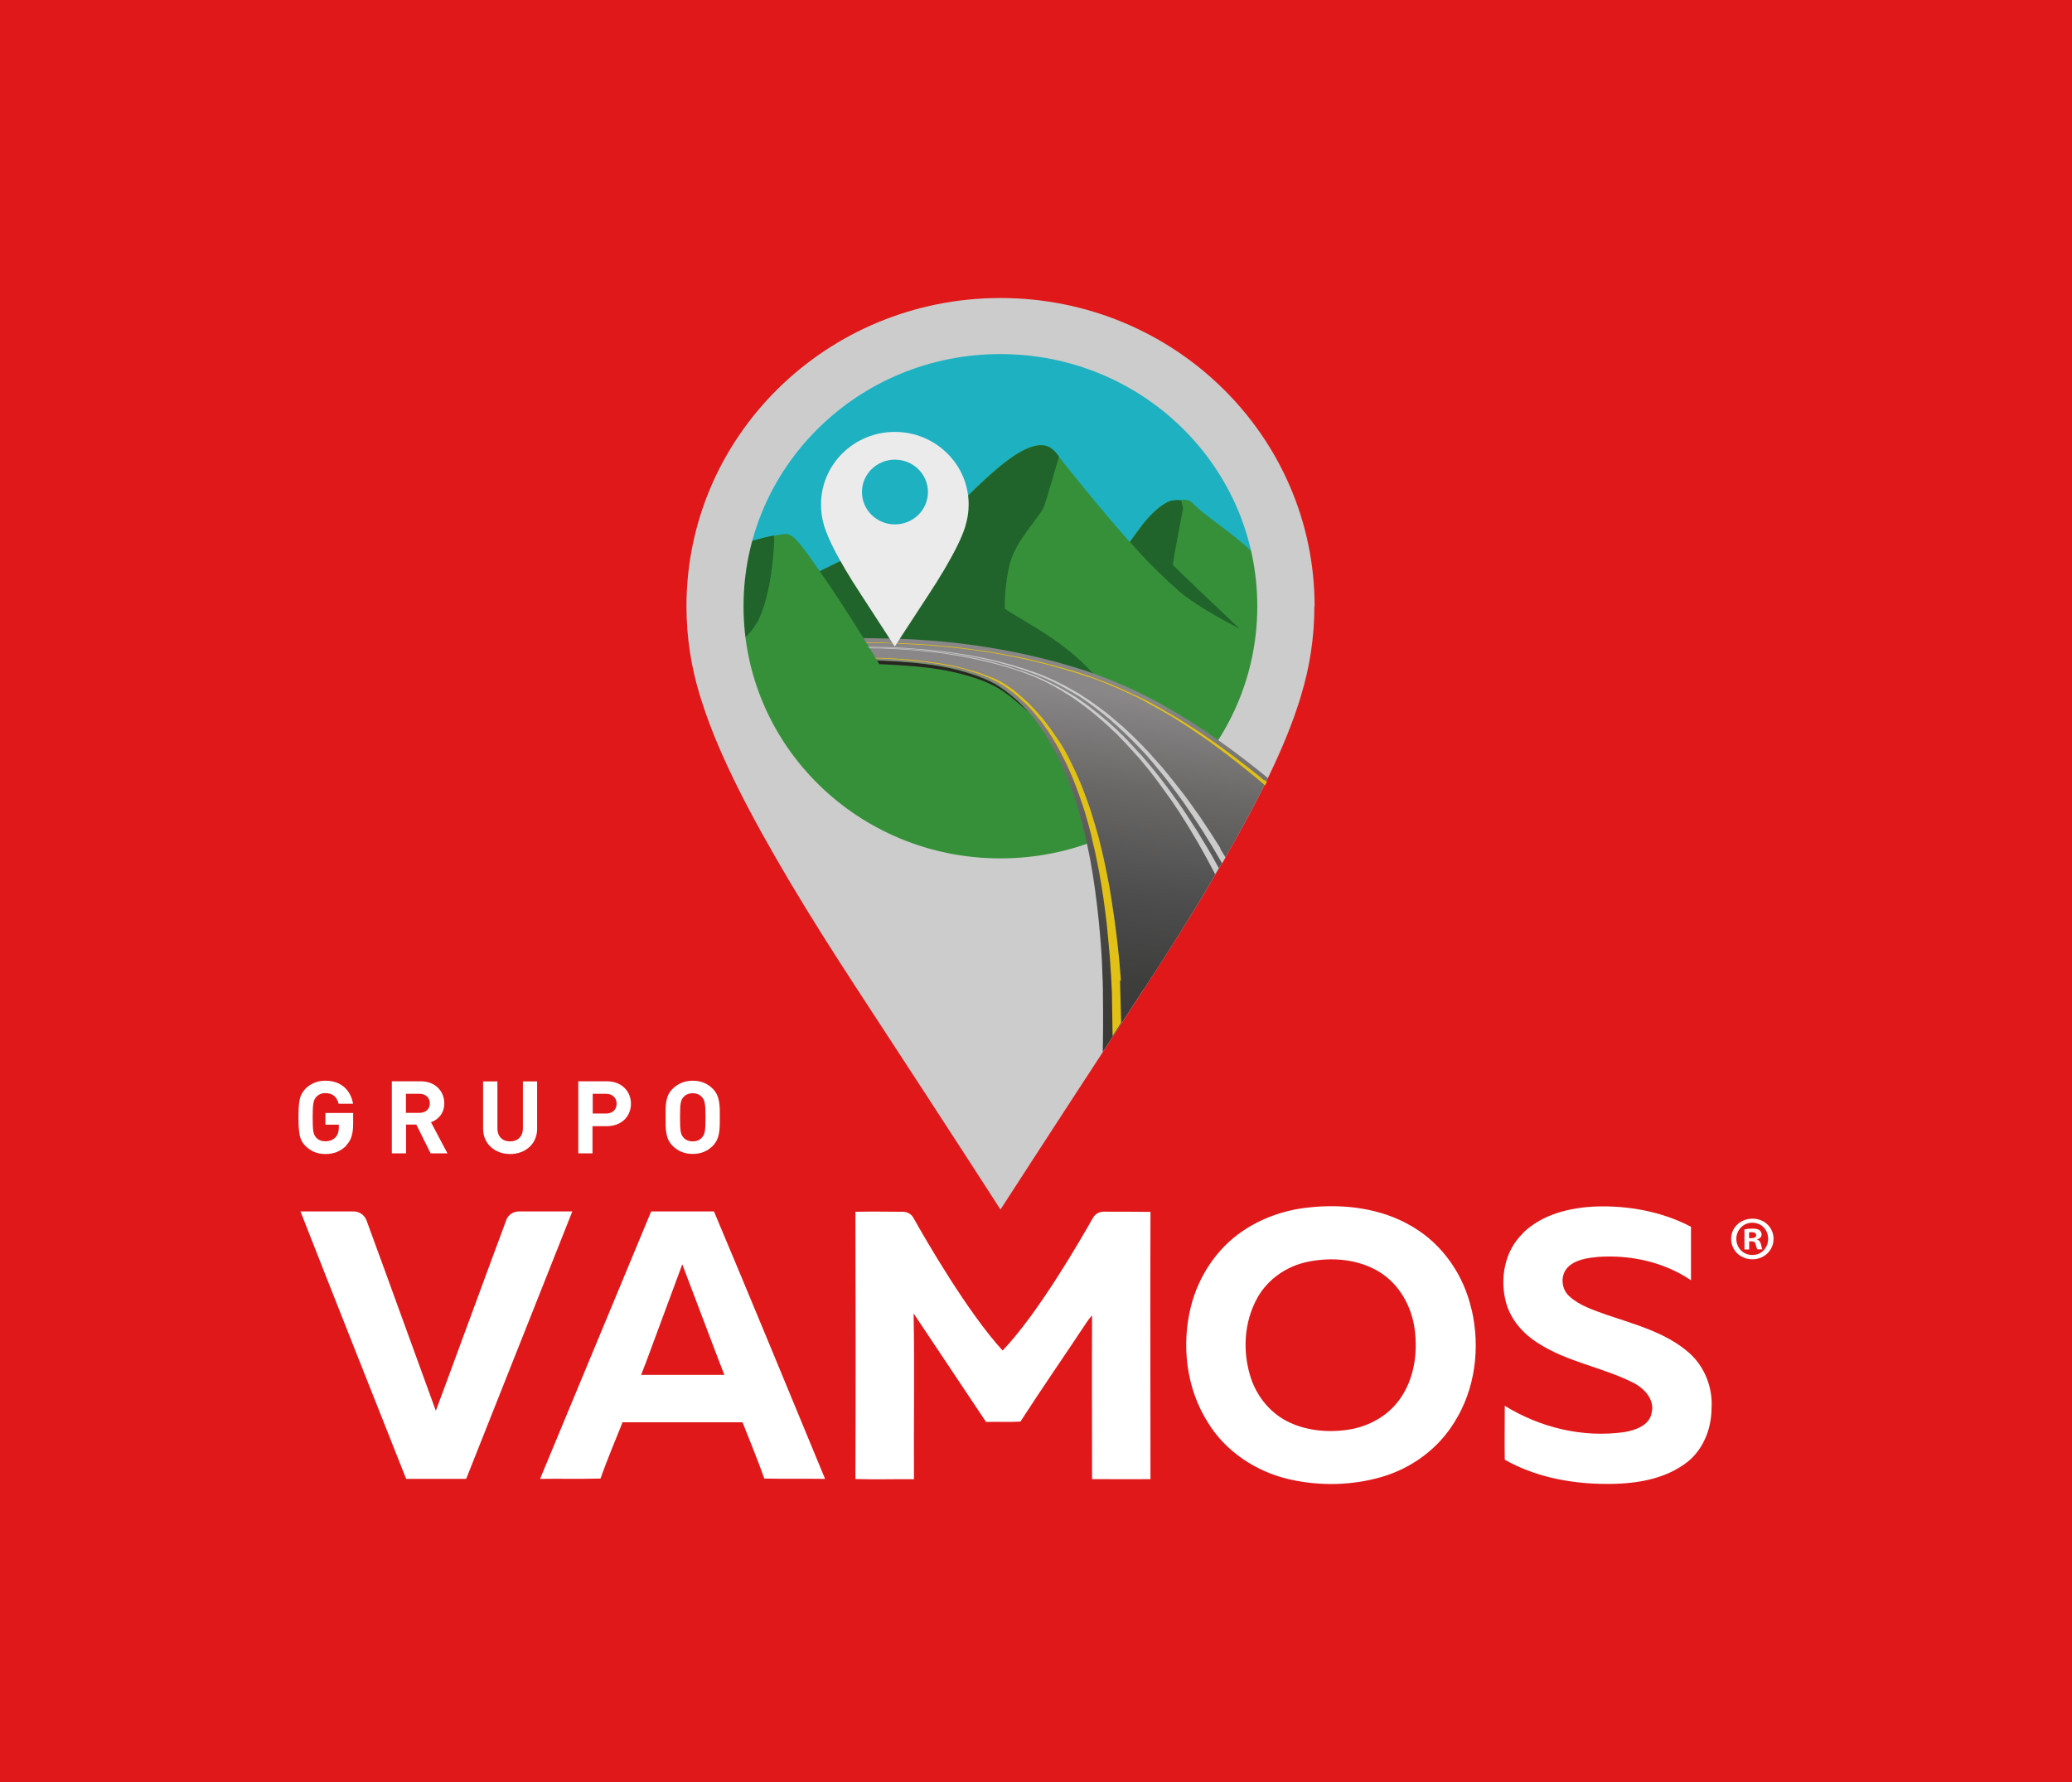 <svg version="1.2" xmlns="http://www.w3.org/2000/svg" viewBox="0 0 1837 1580" width="1837" height="1580">
	<title>logo_vamos_pt_9b9c29956b_31f0a1c50e-svg</title>
	<defs>
		<linearGradient id="g1" x2="1" gradientUnits="userSpaceOnUse" gradientTransform="matrix(2.509,0,0,4.104,928.463,656.245)">
			<stop offset="0" stop-color="#25211f"/>
			<stop offset=".5" stop-color="#565251"/>
			<stop offset="1" stop-color="#25211f"/>
		</linearGradient>
		<linearGradient id="g2" x2="1" gradientUnits="userSpaceOnUse" gradientTransform="matrix(41.214,-342.139,368.4,44.378,907.809,924.462)">
			<stop offset="0" stop-color="#383837"/>
			<stop offset=".18" stop-color="#3d3d3c"/>
			<stop offset=".41" stop-color="#4e4d4d"/>
			<stop offset=".68" stop-color="#696867"/>
			<stop offset=".92" stop-color="#898787"/>
		</linearGradient>
	</defs>
	<style>
		.s0 { fill: #e0181a } 
		.s1 { fill: #ffffff } 
		.s2 { fill: #1eb1c1 } 
		.s3 { fill: #36903a } 
		.s4 { fill: #20642b } 
		.s5 { fill: #cccccc } 
		.s6 { fill: url(#g1) } 
		.s7 { fill: #292622 } 
		.s8 { fill: url(#g2) } 
		.s9 { fill: #e2c117 } 
		.s10 { fill: #ecebeb } 
	</style>
	<path id="Layer" class="s0" d="m0 0h1837v1580h-1837z"/>
	<path id="Layer" class="s1" d="m1350 1093.3c17.1-16.8 41.8-22.8 65.2-23.7 28.8-0.9 58.6 4.6 84 18v47.4c-24-16.2-53.6-22.7-82.4-20.7-9.2 0.9-19.4 2.2-26.3 8.7-7.5 7-6.6 20 1.2 26.5 8.9 8.1 20.9 11.8 32 15.9 25.7 8.8 53.3 15.8 74.1 34.2 13.8 12.4 20.9 31.1 19.6 49.1 0 19-8.3 38.8-24.5 49.7-21.3 14.9-48.5 17.7-73.9 17.1-29.3-0.7-59.2-6.8-84.9-21.4-0.3-15.8 0-31.8 0-47.8 31.3 19.3 69.2 28.6 106.1 23.3 9.9-1.7 22.1-5.9 24.1-16.9 3.1-12.1-6.9-22.4-17.2-27.3-27-13.4-57.9-18.1-83.4-34.6-13.3-8.3-24.4-20.9-28.5-36.1-5.7-21.1-1.3-46 15.2-61.5z"/>
	<path id="Layer" class="s1" d="m266.4 1074h47.2c5 0 9.5 3.2 11.3 7.8 20.7 56.3 40.9 112.6 61.5 168.9 6-15.7 47.2-128.2 62.4-168.9 1.6-4.7 6.2-7.8 11.2-7.8h47.4c-31.3 79.1-62.8 158.1-94.1 237.1h-53.2c-31.3-79-62.7-158-93.7-237.1z"/>
	<path id="Layer" class="s1" d="m758.4 1074.3c11.7-0.3 31.9-0.1 42.1 0 4 0 7.6 2.1 9.4 5.5 10.7 19.1 47.9 83.6 79 117.5 31.7-33.1 69.2-98.4 80.1-117.6 1.9-3.4 5.5-5.5 9.4-5.5 10.2 0 30.1 0 41.6 0.2-0.3 78.9 0 157.9 0 236.9-17.2 0.2-34.6 0-51.8 0 0-48.4-0.2-96.9 0-145.2-1.9 2.1-3.4 4.1-5 6.5-19.3 29.2-39.5 58.2-58.5 87.7-10.2 0.6-20.3 0-30.5 0.3-21.5-32-42.7-64.2-64.2-96.2 0.9 48.9 0 98 0.3 147-17.2-0.2-34.7 0.4-51.9-0.2 0.3-79 0.2-157.9 0-236.7z"/>
	<path id="Layer" fill-rule="evenodd" class="s1" d="m1304.7 1160.8c7.8 33.6 3.4 70.6-15.3 100.1-14.4 23.5-37.7 40.6-64.2 48.4-26.7 7.8-55.4 8.3-82.4 2.1-29.5-6.8-56.4-24.8-71.9-50.3-19.3-30.4-23.7-68.9-14.9-103.5 6.8-26.2 22.6-50.5 45.4-66 17.2-11.8 37.8-19 58.7-21.1 31.3-3.5 64.6 0.6 91.8 16.8 27.3 15.8 46 43.5 52.7 73.6zm-64.5 80.8c13.6-18.3 17-42 13.9-64-2.8-19.6-13.3-38.6-30.4-49.5-19-12-43.1-13.9-64.6-9.4-18.6 3.9-35.1 15.4-44.3 31.8-12.1 21.7-13.4 48.2-5.7 71.5 5.3 15.6 16 29.3 30.8 37.4 17.1 9.1 37.6 11 56.6 7.9 17.2-2.9 33.6-11.9 43.7-25.8z"/>
	<path id="Layer" fill-rule="evenodd" class="s1" d="m1553.8 1080.4c10.5 0 18.6 7.9 18.6 17.9 0 10-8.1 18.1-18.7 18.1-10.7 0-18.9-7.9-18.9-18.1 0-10.2 8.4-17.9 18.9-17.9zm-0.3 3.6c-8 0-14.1 6.5-14.1 14.3 0 7.9 6 14.3 14.2 14.3 8.1 0 14-6.3 14-14.3 0-8-5.8-14.3-14.1-14.3zm-2.7 23.7h-4.2v-17.8c1.7-0.4 4.1-0.7 7-0.7 3.5 0 5.1 0.6 6.4 1.4 0.9 0.8 1.8 2.2 1.8 3.8 0 2.2-1.6 3.7-3.9 4.3v0.2c1.8 0.6 2.8 2 3.4 4.3 0.6 2.7 0.8 3.9 1.3 4.4h-4.5c-0.6-0.7-0.9-2.3-1.5-4.2-0.3-2-1.4-2.9-3.8-2.9h-2zm0-10h2c2.4 0 4.2-0.9 4.2-2.6 0-1.7-1.2-2.7-3.9-2.7-1.1 0-2 0-2.4 0.2v5.2z"/>
	<path id="Layer" fill-rule="evenodd" class="s1" d="m633 1074c33.2 78.8 65.8 158.1 98.5 237.1-18-0.3-35.8 0.1-53.9-0.3-5.1-14.8-17-44.1-17-44.1l-2.3-5.8h-106.4l-2.3 5.9c0 0-12.1 29.2-17.2 44-17.8 0.5-35.9 0-53.6 0.3 32.7-79 65.8-158 98.5-237.1zm-59.8 132.5l-4.8 12.4h73.8l-4.8-12.4-32.5-85.6z"/>
	<path id="Layer" class="s1" d="m306.9 1015.8c-5.1 5-11.1 7.3-18.4 7.3-7.3 0-12.8-2.4-17.6-7.1-2.9-2.8-4.5-6-5.2-9.6q-1.1-5.4-1.1-15.8c0-6.9 0.3-12.3 1.1-15.8 0.7-3.7 2.5-6.8 5.2-9.7q7.2-7 17.6-7c14.8 0 22.7 9.4 24.5 20.4h-12.8c-1.6-6.2-5.4-9.4-11.7-9.4-3.4 0-6.1 1.2-8.2 3.4-2.3 3-3.1 5.3-3.1 18 0 12.6 0.6 15.1 3.1 18 2 2.2 4.7 3.3 8.2 3.3 3.7 0 6.8-1.2 9-3.6 2-2.1 2.9-5.1 2.9-8.6v-2.5h-11.9v-10.4h24.6v9.4c0 9.4-1.8 14.8-6.2 19.4z"/>
	<path id="Layer" fill-rule="evenodd" class="s1" d="m381.8 1022.5l-12.7-25.5h-9.1v25.5h-12.6v-63.9h25.4c13.3 0 21.1 8.9 21.1 19.6 0 9-5.6 14.5-11.8 16.7l14.6 27.6zm-9.9-52.8h-12v16.9h12c5.6 0 9.2-3.5 9.2-8.4 0-5-3.7-8.5-9.2-8.5z"/>
	<path id="Layer" class="s1" d="m452.2 1023.1c-13.4 0-23.9-9-23.9-22.4v-42h12.7v41.5c0 7.4 4.4 11.7 11.2 11.7 6.8 0 11.4-4.3 11.4-11.7v-41.5h12.6v42c0 13.6-10.6 22.4-23.9 22.4z"/>
	<path id="Layer" fill-rule="evenodd" class="s1" d="m537.9 998.4h-12.6v24.1h-12.6v-63.9h25.2c13.4 0 21.5 9 21.5 19.9 0 10.9-8 19.9-21.5 19.9zm-0.6-28.7h-11.8v17.5h11.8c5.7 0 9.4-3.5 9.4-8.7 0-5.2-3.7-8.8-9.4-8.8z"/>
	<path id="Layer" fill-rule="evenodd" class="s1" d="m631.8 1016c-4.6 4.5-10.2 7-17.6 7-7.4 0-13-2.4-17.7-7-6.5-6.4-6.4-14.4-6.4-25.4 0-11-0.3-19 6.4-25.5 4.6-4.4 10.3-7 17.7-7 7.4 0 13 2.5 17.6 7 6.5 6.5 6.4 14.5 6.4 25.5 0 11 0 19-6.4 25.4zm-9.5-43.4c-1.8-2.1-4.6-3.4-8.1-3.4-3.5 0-6.4 1.3-8.2 3.4-2.5 2.7-3.1 5.7-3.1 18 0 12.3 0.6 15.2 3.1 17.9 1.8 2.1 4.7 3.4 8.2 3.4 3.5 0 6.3-1.3 8.1-3.4 2.5-2.7 3.2-5.6 3.2-17.9 0-12.3-0.7-15.3-3.2-18z"/>
	<path id="Layer" class="s2" d="m887 765.7c-128.6 0-232.5-102-232.5-228.2 0-126.2 103.9-228.3 232.5-228.3 128.6 0 232.6 102.1 232.6 228.3 0 126.2-104 228.2-232.6 228.2z"/>
	<path id="Layer" class="s3" d="m1119.6 537.5c0-14.8-1.4-29.2-4.2-43.3-3-3-5.2-5.1-6-5.7-16.8-16.1-43.4-32.7-51.9-42.4-2.3-2.5-6.2-3.8-10.4-2.6h-0.4c-0.7 0.3-2-0.3-3.8-0.1-5.1 0.2-7.3 1-12.7 4.6-4.1 2.7-11.5 9.4-17.9 17.8-1.5 1.9-4.4 5.9-7.9 10.6-0.9 1.3-1.9 2.7-2.8 4.1-26.9-30.3-55.2-65.9-63-75.8-0.4-1.1-4.4-6.1-8.3-8.3-10.7-5.6-26.3 2.8-42.8 16.1-9.6 7.8-19.6 17.1-29.1 26.6 0.3 2.6-128.8 66-131.7 67.3-13.2-19-22.5-33-29.6-33-2.1 0-9.8 1.3-11.1 1.5-5.4 0.9-12.7 2.8-19.1 4.7-1.9 0.5-3.6 0.9-5.3 1.6-4.6 18.1-7.1 37-7.1 56.3 0 125.8 104.2 228.2 232.5 228.2 128.3 0 232.6-102.3 232.6-228.2z"/>
	<path id="Layer" class="s4" d="m1044.2 523.2c17.2 15.3 54.7 34.1 54.7 34.1-25.1-23.9-58.7-55.6-59-56.5-0.5-1.5 9-50.1 9-50.1l-1.6-7.2h-0.3c-0.8 0.3-2.1-0.3-3.9-0.1-5.1 0.2-7.2 1-12.6 4.6-4.2 2.7-11.6 9.4-17.9 17.8-1.9 2.5-6.2 8.3-10.8 14.7 2.4 2.7 4.9 5.5 7.3 8.1 13.7 15.1 27 27.4 35.4 34.7z"/>
	<path id="Layer" class="s4" d="m858.5 439.1c0.3 2.6-128.8 66-131.7 67.3 13.1 18.7 27.6 41.5 38.9 59.5 0.9 0.5 2.7 0.9 5.2 1 0 0 48.8 1.7 68.6 4 22.1 2.7 44.7 6.8 68 11.8 18.5 4 32.9 7.9 52 14.3 1.7 0.6 7.4 1 9.8 0.3-26.5-29.4-57.1-43.5-78.4-57.6-0.2-12.3 0.9-26.1 4.5-40.2 5.5-21.3 27.1-41.3 30.6-51.5 2.6-7.7 12.9-43.2 12.9-43.2-0.5-1.1-4.5-6.1-8.4-8.3-10.6-5.5-26.3 2.8-42.8 16.1-9.5 7.8-19.5 17.2-29.1 26.7z"/>
	<path id="Layer" class="s4" d="m661.7 481.2c-4.6 18.1-7.1 37-7.1 56.3 0 8.9 0.5 17.7 1.5 26.3 1.5 0.3 4.8 0.9 4.8 0.9 2.6-1.5 10.3-11.7 12.4-16.9 12.2-27.2 13.1-68.7 13.1-68.7 0 0 0-3.2-0.3-4.3-5.4 0.9-12.6 2.8-19.1 4.7-1.9 0.4-3.6 0.9-5.3 1.6z"/>
	<path id="Layer" fill-rule="evenodd" class="s5" d="m1165.3 537.5c0 27.4-4.1 53.9-11.8 79-0.6 2.1-1.2 4.3-2 6.6-15.5 48.5-44.5 102.5-77.7 158.6-18.1 30.8-38.4 62.7-59.9 95.6-94.6 144.8-126.9 195-126.9 195 0 0-32.2-50.3-126.8-195-21.5-32.9-41.7-64.8-60-95.6-33.2-56.1-62.1-110.1-77.6-158.6-0.7-2.3-1.5-4.4-2.1-6.6-7.7-25-11.9-51.5-11.9-79 0-151 124.6-273.3 278.4-273.3 153.9 0 278.5 122.4 278.5 273.3zm-50.6 0c0-123.6-101.8-223.6-227.8-223.6-125.9 0-227.7 100-227.7 223.6 0 123.6 101.8 223.5 227.7 223.5 126 0 227.8-99.9 227.8-223.5z"/>
	<path id="Layer" class="s6" d="m928.5 654.3c0.8 1.4 1.6 2.8 2.5 4.1-0.9-1.5-1.7-2.7-2.5-4.1z"/>
	<path id="Layer" class="s7" d="m909.5 628.8c-0.6-0.6-1.1-1.2-1.7-1.7q-3-3.4-6.4-6.4c-0.8-0.7-1.6-1.4-2.3-2l-0.9-0.7c-6.2-5.2-12.9-10.2-19.8-13.6-7.7-3.7-15.5-6.4-23-8.6-16.6-5-32.4-7-47.7-8.4h-0.6c-2.6-0.2-5.1-0.4-7.8-0.7-7.4-0.6-14.5-0.9-21.8-1.1l0.3 0.4 0.4 0.6c0.5 0.8 1 1.5 1.3 2.2 7.2 0.3 14.5 0.7 21.9 1.2 2.6 0.2 5.1 0.4 7.7 0.6h0.6c15.3 1.4 31 3.5 47.7 8.3 7.5 2.2 15.3 4.8 23 8.7 6.9 3.4 13.7 8.3 19.9 13.6l0.8 0.7c0.7 0.7 1.6 1.3 2.3 2 2.3 2.1 6.1 5.1 8.2 7.3-1.1-1.3-2-2.4-2.1-2.5z"/>
	<path id="Layer" class="s8" d="m1013.9 877.3c21.5-32.9 41.8-64.8 59.9-95.6 18.7-31.6 36-62.4 50.3-91.9q-21.3-17.6-43.7-33.4c-23.3-16.5-47.3-31.1-71.5-42.8-13.3-6.4-26.6-12-39.7-16.6-1.7-0.5-3.5-1.2-5.1-1.8-19.3-6.4-38.1-11.4-56.7-15.4-38.2-8.3-74.7-12.2-109.8-13.5l-8.9-0.2c-7.7-0.2-15.4-0.2-23.2-0.4 0.9 1.3 8.8 14.1 9.8 15.9l0.6 0.9 0.4 0.6 1.3 2.2c7.2 0.3 14.5 0.7 21.9 1.2 2.6 0.2 5.1 0.3 7.7 0.6h0.6c15.3 1.4 31 3.5 47.7 8.3 7.5 2.2 15.3 4.8 23 8.7 6.8 3.4 13.7 8.3 19.9 13.6l0.8 0.7c0.7 0.7 1.6 1.3 2.3 2 2.2 2.1 4.3 4.2 6.4 6.3 0.6 0.6 1.1 1.2 1.7 1.8 0.5 0.3 7.8 8.9 8.2 9.8q4.7 6.2 8.6 12.3c12.3 19 20.2 38.2 26.3 56.5 4.7 13.9 8.1 27.6 11 40.9 1.1 4.7 1.9 9.5 2.9 14.2 3.3 18 5.6 35.4 7.4 52.8 1.7 16.6 3 33.1 3.4 49.2 0.2 4.1 0.4 8.3 0.4 12.4 0 2.6 0.5 30.5-0.1 56 10.9-16.8 22.9-35.2 36.3-55.6z"/>
	<path id="Layer" class="s5" d="m1082.1 752.1c-5.8-9.2-11.7-18.4-17.9-27.5-3-4.3-6.1-8.7-9.2-13-3-4.2-6.1-8.3-9.4-12.4l-0.3-0.4c-3-3.9-6.1-7.7-9.2-11.6-3.1-3.9-6.3-7.6-9.7-11.4-0.3-0.4-0.8-0.9-1.2-1.4-0.3-0.5-0.8-0.9-1.3-1.4l-1.3-1.4c0 0-0.8-0.9-1.2-1.4-0.5-0.5-0.8-0.9-1.2-1.4l-1.2-1.3c0 0-0.8-0.9-1.2-1.3-0.3-0.5-0.8-0.9-1.3-1.3-0.8-0.9-1.7-1.7-2.5-2.7-0.8-0.8-1.7-1.7-2.5-2.6-0.8-0.8-1.7-1.7-2.5-2.5-0.9-0.9-1.7-1.8-2.6-2.6q-1.3-1.2-2.6-2.5-0.7-0.7-1.4-1.4c-0.4-0.3-0.7-0.7-1.2-1-0.8-0.9-1.8-1.7-2.6-2.5-0.9-0.8-1.8-1.6-2.6-2.5l-2.8-2.3c-0.9-0.8-1.8-1.5-2.7-2.3-1-0.9-1.8-1.6-2.8-2.4-0.9-0.8-1.8-1.5-2.7-2.3-1.8-1.6-3.7-3.1-5.6-4.5-2-1.5-3.9-2.9-5.8-4.3-1.9-1.4-3.9-2.8-6-4.3-2-1.4-4-2.8-6.2-4.1l-1.5-1c0 0-1.1-0.7-1.6-1.1-0.4-0.3-1-0.7-1.5-1-0.5-0.4-1.1-0.7-1.7-1l-0.8-0.4-0.9-0.5-0.8-0.5-0.8-0.4c0 0-0.6-0.4-0.9-0.5l-0.8-0.5-0.8-0.4-0.9-0.5c-1.1-0.6-2.3-1.3-3.4-1.9-1.2-0.6-2.4-1.3-3.6-1.9-1.2-0.5-2.4-1.1-3.7-1.8-1.2-0.6-2.5-1.2-3.7-1.8-1.3-0.6-2.5-1.2-4-1.8-1.3-0.5-2.6-1.1-4-1.7-1.5-0.6-2.8-1.2-4.2-1.7-1.5-0.5-2.9-1-4.3-1.6-1.5-0.5-2.9-1-4.4-1.5-1.5-0.5-3-1.1-4.5-1.5-1.4-0.5-2.9-1-4.5-1.4-1.6-0.5-3-1-4.5-1.5-3-0.9-6.1-1.7-9.4-2.5-3.1-0.9-6.2-1.7-9.4-2.4-3.1-0.7-6.3-1.4-9.5-2.1-3.2-0.7-6.4-1.3-9.6-1.9-3.2-0.5-6.3-1.1-9.6-1.6-3.1-0.5-6.3-0.9-9.4-1.4-3.1-0.5-6.2-0.8-9.3-1.2-3.1-0.3-6.1-0.7-9.1-0.9-3-0.4-6-0.6-8.9-0.8-2.9-0.3-5.9-0.5-8.8-0.7-2.8-0.3-5.6-0.4-8.4-0.5q-4.2-0.2-8.3-0.4c-2.7 0-5.4-0.2-8-0.2-2.6 0-5.2-0.1-7.9-0.1h-1.2q-1.6 0-3.2 0l0.4 0.5c1.4 0 2.8 0 4.1 0 2.7 0 5.2 0 7.8 0.2 2.6 0 5.3 0.1 8 0.2 2.8 0 5.4 0.3 8.1 0.4 2.8 0.1 5.6 0.3 8.4 0.4 2.9 0.3 5.7 0.4 8.6 0.7 2.9 0.3 5.8 0.5 8.8 0.9 3 0.3 6 0.6 9 0.9 3 0.4 6.1 0.7 9.2 1.2q4.6 0.7 9.3 1.4c3.1 0.5 6.2 1 9.3 1.6 3.1 0.6 6.2 1.2 9.3 1.9q4.7 1.1 9.4 2.1c3.1 0.7 6.2 1.5 9.2 2.4 3.1 0.8 6 1.6 9 2.5 1.6 0.5 3 1 4.5 1.4 1.4 0.5 2.9 1 4.4 1.4 1.4 0.5 2.8 1 4.4 1.6 1.4 0.4 2.9 1 4.3 1.5 1.4 0.5 2.9 1 4.2 1.5 1.4 0.6 2.7 1.1 4 1.7 1.3 0.5 2.7 1 4 1.6 1.3 0.6 2.5 1.2 3.8 1.8q1.8 0.8 3.6 1.7 1.8 0.9 3.6 1.8c1.2 0.6 2.2 1.1 3.4 1.9 1.2 0.5 2.3 1.2 3.4 1.8l0.8 0.5 0.8 0.5 0.9 0.4 0.8 0.5 0.9 0.5 0.8 0.4 0.8 0.5 0.9 0.5c0 0 1 0.7 1.5 0.9 0.5 0.4 1.1 0.7 1.6 1 0.4 0.3 1 0.7 1.5 0.9 0.5 0.3 1.1 0.7 1.6 1 2 1.5 4 2.7 5.9 4.1 2.1 1.5 4 2.9 5.9 4.3 1.9 1.4 3.8 2.9 5.6 4.3 1.9 1.5 3.7 2.9 5.5 4.5 1 0.7 1.8 1.5 2.8 2.2 0.9 0.8 1.7 1.5 2.6 2.3 0.8 0.9 1.8 1.6 2.6 2.4 0.8 0.8 1.8 1.5 2.6 2.3 0.9 0.8 1.7 1.7 2.5 2.4 0.9 0.8 1.7 1.6 2.7 2.4q1.2 1.3 2.5 2.5 1.2 1.2 2.5 2.5c0.7 0.7 1.5 1.5 2.3 2.2l0.2 0.2c0.8 0.8 1.7 1.8 2.5 2.6 0.8 0.8 1.7 1.8 2.5 2.6 0.9 0.8 1.7 1.7 2.5 2.6 0.5 0.4 0.9 0.9 1.2 1.2 0.4 0.5 0.9 1 1.2 1.3l1.2 1.3c0 0 0.8 1 1.2 1.3 0.4 0.5 0.8 0.9 1.2 1.4l1.2 1.4c0 0 0.8 1 1.2 1.4 0.3 0.5 0.8 1 1.2 1.4q4.8 5.7 9.3 11.3c3.1 3.9 6.2 7.8 9.2 11.8 0.8 1.2 1.7 2.4 2.5 3.4 2.2 3 4.4 5.9 6.5 8.9 2.9 4.3 5.9 8.6 8.8 12.8q9 13.4 17.2 27.1c3 4.9 5.8 10 8.7 14.9 1-1.8 2-3.5 3-5.3q-2.3-3.9-4.7-7.7z"/>
	<path id="Layer" class="s5" d="m1068.9 749.2c-5.3-9-10.9-17.9-16.8-26.8-2.9-4.3-5.7-8.5-8.7-12.7-1.3-1.9-2.7-3.6-4-5.5-1.6-2.2-3.2-4.5-4.9-6.7-2.9-3.9-5.9-7.8-9-11.7-3-3.8-6.1-7.5-9.2-11.1-0.4-0.5-0.8-1-1.2-1.5-0.4-0.4-0.9-0.9-1.2-1.4l-1.2-1.4c0 0-0.9-0.9-1.2-1.3l-1.2-1.2-1.2-1.3c0 0-0.8-0.9-1.2-1.3-0.4-0.5-0.8-0.8-1.2-1.3-0.8-0.8-1.7-1.8-2.4-2.6-0.8-0.8-1.5-1.8-2.4-2.6-0.8-0.8-1.6-1.6-2.4-2.6q-1.2-1.2-2.5-2.4c-0.2-0.4-0.6-0.6-0.8-1-0.5-0.4-1.1-1-1.6-1.5q-1.2-1.2-2.5-2.4c-0.8-0.9-1.6-1.7-2.5-2.4-0.8-0.8-1.6-1.5-2.5-2.3-0.8-0.8-1.8-1.6-2.6-2.4-0.8-0.8-1.8-1.5-2.6-2.3-0.9-0.7-1.8-1.5-2.7-2.2-0.8-0.7-1.8-1.6-2.7-2.3-1.8-1.5-3.6-2.9-5.5-4.4-1.8-1.4-3.7-2.8-5.6-4.4q-2.9-2.1-5.8-4.2c-1.9-1.4-3.9-2.7-5.9-4.1l-1.6-0.9c0 0-0.9-0.7-1.5-1-0.5-0.3-1-0.7-1.6-0.9-0.5-0.4-1.1-0.7-1.5-0.9l-0.9-0.5-0.8-0.5-0.8-0.4-0.8-0.5-0.8-0.5-0.8-0.5-0.9-0.4-0.8-0.5c-1.1-0.6-2.2-1.3-3.4-1.9-1-0.6-2.2-1.1-3.4-1.7-1.2-0.6-2.3-1.2-3.5-1.8q-1.8-0.9-3.6-1.7c-1.2-0.6-2.5-1.2-3.7-1.8-1.3-0.6-2.5-1.1-3.8-1.6-1.3-0.6-2.6-1.1-4.1-1.7-1.3-0.5-2.7-1-4.1-1.5-1.5-0.5-2.9-1.1-4.3-1.5q-2.2-0.7-4.3-1.4c-1.5-0.5-2.9-1-4.5-1.4-1.4-0.5-2.9-1-4.4-1.5-3-0.8-5.9-1.7-8.9-2.5-3-0.8-6.1-1.6-9.2-2.4-3-0.7-6.1-1.4-9.2-2.1-3.1-0.7-6.2-1.3-9.3-1.9-3.1-0.5-6.3-1-9.4-1.6-3.1-0.5-6.1-0.9-9.2-1.4-2.9-0.5-6-0.8-9-1.2-3-0.3-6-0.7-9-0.9-3-0.4-5.8-0.6-8.7-0.8q-4.3-0.4-8.6-0.7c-2.8-0.3-5.6-0.4-8.4-0.5-2.7-0.1-5.5-0.2-8.1-0.4-2.6 0-5.4-0.2-8-0.2-0.7 0-1.4 0-2 0-1.9 0-3.9 0-5.8-0.1h-0.4l0.3 0.5h0.4c2.1 0 4.4 0 6.7 0.1h1c2.7 0 5.3 0.2 7.9 0.3 2.7 0 5.4 0.3 8.1 0.4 2.8 0.1 5.5 0.3 8.3 0.4 2.9 0.3 5.6 0.4 8.5 0.7 2.8 0.3 5.7 0.5 8.6 0.9 2.8 0.3 5.8 0.6 8.8 0.9 3 0.4 6 0.7 9 1.2 3 0.4 6.1 0.9 9 1.4 3 0.5 6.1 1 9.1 1.6 3.1 0.6 6.1 1.2 9.1 1.9 3 0.7 6.1 1.3 9.1 2.1 3 0.7 6 1.5 8.9 2.2 3 0.9 5.9 1.7 8.8 2.5 1.4 0.5 2.8 0.9 4.3 1.3q2.1 0.7 4.3 1.4c1.4 0.5 2.8 0.9 4.1 1.4 1.5 0.5 2.8 0.9 4.2 1.5 1.3 0.5 2.8 1.1 4.1 1.6 1.3 0.4 2.6 1 3.9 1.5 1.3 0.6 2.5 1 3.7 1.6 1.2 0.6 2.4 1.1 3.6 1.7 1.2 0.5 2.4 1.1 3.5 1.7 1.2 0.6 2.2 1.2 3.4 1.8 1.1 0.6 2.3 1.1 3.4 1.7 1.1 0.6 2.1 1.2 3.2 1.9l0.8 0.5 0.9 0.4 0.8 0.5 0.8 0.5 0.8 0.5 0.7 0.4 0.7 0.5 0.7 0.5c0 0 1.1 0.5 1.6 0.9 0.4 0.4 0.9 0.6 1.5 0.9l1.5 1c0 0 0.9 0.7 1.4 0.9 2 1.3 3.9 2.7 5.7 4 1.9 1.4 3.8 2.7 5.6 4.1 1.8 1.4 3.7 2.8 5.5 4.2 1.8 1.4 3.6 3 5.3 4.4 0.8 0.7 1.8 1.5 2.6 2.2 0.9 0.7 1.7 1.5 2.5 2.2 0.9 0.7 1.7 1.5 2.5 2.2 0.9 0.9 1.7 1.6 2.7 2.4 0.8 0.8 1.6 1.5 2.3 2.3 0.9 0.9 1.7 1.6 2.6 2.4 0.6 0.4 1 1 1.6 1.5 0.3 0.2 0.6 0.6 0.9 0.8 0.8 0.8 1.6 1.7 2.4 2.5 0.8 0.8 1.6 1.6 2.3 2.4 0.9 0.9 1.6 1.7 2.4 2.5 0.9 0.8 1.6 1.6 2.4 2.6 0.9 0.8 1.6 1.7 2.4 2.6 0.4 0.4 0.8 0.8 1.2 1.3 0.4 0.4 0.7 0.8 1.2 1.2l1.1 1.3c0 0 0.7 0.9 1.2 1.3 0.3 0.5 0.7 0.8 1.2 1.3 0.3 0.5 0.8 0.9 1.2 1.3 0.3 0.5 0.8 0.9 1.2 1.3 0.3 0.5 0.7 0.9 1 1.3 3.1 3.6 6 7.2 9 11 3 3.7 5.8 7.6 8.7 11.5 2.5 3.4 4.9 6.9 7.4 10.3 0.4 0.6 0.8 1.1 1.2 1.6 2.9 4.1 5.6 8.4 8.4 12.5q8.4 13 16.1 26.3 8.1 14.1 15.4 28.2v0.2c1.2-1.9 2.3-3.7 3.3-5.5-3.8-6.9-7.7-13.9-11.9-20.9z"/>
	<path id="Layer" class="s9" d="m993.8 869.1c-0.5-5.5-0.9-11.6-1.5-18-0.6-6.4-1.4-13.2-2.2-20.2-0.8-6.9-1.7-14.2-2.9-21.7-1-7.2-2.2-14.7-3.5-22.4-1.4-7.3-2.8-14.8-4.5-22.6-1.4-6.6-3-13.2-4.7-19.9-0.3-0.8-0.4-1.7-0.6-2.4-2-7.1-4.1-14.4-6.4-21.6-2.2-7-4.8-13.9-7.4-20.8-1.3-3.3-2.7-6.7-4.2-10-1.4-3.2-2.8-6.4-4.4-9.6-1.5-3.1-3.1-6.2-4.6-9.4-1.6-3-3.3-5.9-5.1-9-0.2-0.3-0.4-0.7-0.5-1q-0.4-0.6-0.8-1.1-0.3-0.5-0.7-1-0.3-0.6-0.7-1.1-0.4-0.5-0.7-1.1l-0.7-1c0 0-0.5-0.7-0.7-1.1q-0.4-0.5-0.8-1-0.7-1.1-1.4-2.1-0.7-1.1-1.4-2.1-0.8-1.1-1.5-2.1c-0.4-0.8-0.9-1.5-1.5-2-0.5-0.7-1-1.3-1.5-2-0.4-0.7-0.9-1.3-1.5-2-0.5-0.6-0.8-1.1-1.3-1.7l-0.3-0.3c-0.4-0.7-1-1.3-1.5-2-0.6-0.6-1.1-1.3-1.7-1.9-0.5-0.6-1.1-1.3-1.7-1.9l-0.4-0.6c0 0-0.7-0.9-1.2-1.2-0.6-0.6-1.1-1.2-1.7-1.9-1.1-1.2-2.3-2.5-3.5-3.6-0.9-1.1-2-2-3.1-3.1l-0.4-0.5-0.3-0.2c-1.1-1.1-2.3-2.1-3.5-3.2-1.1-1-2.5-2.2-3.8-3.2-0.3-0.3-0.6-0.5-0.9-0.9-0.4-0.2-0.6-0.4-1-0.8-0.3-0.2-0.6-0.5-0.9-0.8-0.4-0.2-0.8-0.5-1-0.7l-0.5-0.4-0.5-0.3-0.4-0.4-0.5-0.3-0.5-0.4-0.5-0.3-0.4-0.4-0.5-0.3c-0.7-0.5-1.3-1-2-1.4-0.8-0.5-1.5-1-2.1-1.3-0.7-0.5-1.4-0.8-2.1-1.3-0.7-0.4-1.5-0.8-2.1-1.2l-0.4-0.2-0.5-0.3-0.5-0.2-0.5-0.2h-0.2l-0.2-0.3h-0.3l-0.2-0.2-1-0.5-0.9-0.4-1-0.4-0.5-0.2-0.4-0.3-0.5-0.2-0.7-0.2c-1-0.4-1.8-0.7-2.8-1.1-0.9-0.3-1.8-0.7-2.7-1-1-0.4-1.8-0.7-2.8-1.1-0.9-0.3-1.8-0.7-2.7-0.9-1.8-0.6-3.7-1.3-5.6-1.8q-1.3-0.3-2.6-0.7c-1-0.3-2.1-0.6-3.2-0.9-1.9-0.5-3.8-1.1-5.8-1.5-1.9-0.5-4-1-6-1.5-2-0.4-4.1-0.8-6.1-1.1-2-0.4-4.2-0.7-6.3-1.1-2.2-0.3-4.3-0.7-6.5-0.9-2.1-0.4-4.4-0.6-6.7-0.8-2.2-0.3-4.5-0.5-6.8-0.9-2.2-0.2-4.6-0.4-6.9-0.7-2.3-0.2-4.7-0.3-7.1-0.5h-0.2c-1.9-0.2-3.8-0.3-5.8-0.4q-0.6 0-1.1 0-3.6-0.2-7.2-0.4c-2.4 0-4.8-0.2-7.2-0.2h-1.4l0.4 0.5h1.3c2.4 0 4.8 0.2 7 0.3 2.4 0 4.8 0.3 7.1 0.4 1.2 0 2.3 0.1 3.4 0.2 1.2 0 2.4 0.1 3.6 0.3 0.5 0 1.1 0 1.6 0.1 1.8 0.1 3.6 0.2 5.4 0.4 2.2 0.3 4.6 0.5 6.8 0.7 2.2 0.3 4.5 0.5 6.7 0.7 2.2 0.3 4.4 0.6 6.5 0.9 2.2 0.3 4.3 0.6 6.4 0.9 2 0.4 4.1 0.7 6 1.1 2.1 0.3 4 0.8 6 1.1 1.9 0.5 3.8 0.9 5.8 1.3 1.9 0.5 3.8 1 5.6 1.4 1.9 0.5 3.7 1.1 5.5 1.7q2.6 0.9 5.3 1.7c1 0.4 1.8 0.6 2.7 1 0.9 0.3 1.8 0.7 2.6 0.9 0.8 0.4 1.8 0.7 2.6 1.1q1.3 0.5 2.5 1h0.1l0.8 0.4 0.4 0.2 0.4 0.2 0.5 0.3 0.8 0.3 1 0.5 0.9 0.5h0.3l0.2 0.2h0.2l0.3 0.2 0.5 0.3 0.4 0.2 0.5 0.2 0.5 0.3c0.7 0.3 1.3 0.8 2 1.1 0.7 0.4 1.3 0.9 2.1 1.3 0.7 0.5 1.3 0.8 2 1.3 0.7 0.5 1.3 1 2 1.4l0.5 0.4 0.5 0.3 0.4 0.4 0.5 0.3 0.5 0.4 0.5 0.3 0.5 0.4 0.4 0.3c0 0 0.8 0.5 1 0.7 0.4 0.3 0.6 0.5 0.9 0.7l1 0.9 1 0.8c1.3 1 2.5 2.1 3.7 3.2 0.7 0.7 1.4 1.2 2.1 1.9q0.4 0.4 0.7 0.7c0.3 0.3 0.5 0.5 0.7 0.6 1.2 1.2 2.3 2.3 3.5 3.4 1.2 1.2 2.3 2.4 3.4 3.5 0.4 0.6 0.9 1.1 1.4 1.7l0.2 0.2c0.6 0.6 1.1 1.2 1.6 1.9 0.5 0.6 1.1 1.3 1.5 1.9 0.5 0.6 1.1 1.3 1.6 1.9 0.3 0.4 0.8 1 1.2 1.5l0.3 0.3c0.5 0.7 1 1.3 1.6 2 0.5 0.7 0.9 1.3 1.4 2 0.5 0.7 1 1.3 1.5 2 0.4 0.7 0.9 1.3 1.4 2 0.5 0.7 0.9 1.4 1.4 2 0.5 0.6 1 1.4 1.3 2.1l1.4 2.1c0 0 0.4 0.7 0.7 1.1 0.2 0.3 0.4 0.7 0.6 1 0.2 0.4 0.4 0.7 0.6 1.1 0.2 0.3 0.4 0.7 0.6 1 0.2 0.4 0.4 0.7 0.6 1.1l0.7 1c0 0 0.5 0.7 0.6 1.1 0.2 0.3 0.4 0.7 0.6 1.1 1.6 2.9 3.3 5.8 4.7 8.9 1.6 3 3.2 6.1 4.6 9.2 1.4 3.2 2.9 6.4 4.2 9.5 1.4 3.3 2.6 6.6 3.9 9.9 2.6 6.8 4.9 13.6 7.1 20.5 2.2 7.1 4.1 14.3 5.9 21.3 0.5 2 0.9 4 1.3 6.1 1.4 5.4 2.6 10.7 3.6 16 1.6 7.5 2.9 14.8 4.1 22.1 1.2 7.5 2.3 14.9 3.2 22 1 7.4 1.8 14.5 2.4 21.3 0.7 7 1.3 13.6 1.8 19.8 0.5 6.3 0.9 12.3 1.2 17.7 0.2 5.4 0.5 10.3 0.7 14.6 0 0.9 0.4 21.1 0.6 38.5 2.5-3.9 5.1-7.8 7.6-11.9-0.4-16.7-0.9-34.7-1-37.1z"/>
	<path id="Layer" class="s9" d="m1120.7 691.8q-1.1-0.9-2.2-1.8c-0.7-0.6-1.4-1.2-2-1.8-0.7-0.5-1.3-1.1-2-1.6-0.8-0.6-1.4-1.2-2.1-1.6-0.7-0.6-1.4-1.2-2.1-1.7-1.5-1.1-2.9-2.2-4.2-3.3-1.4-1-2.8-2.2-4.2-3.2-1.4-1.1-2.7-2.1-4.2-3.2-1.4-1.1-2.7-2.1-4.2-3.2-1.3-1-2.7-2.1-4.1-3.1-1.5-1.1-2.8-2.1-4.2-3.1-1.4-1-2.8-2-4.2-3q-1.2-0.9-2.5-1.8l-1.7-1.2c-1.4-0.9-2.8-2-4.3-2.9-1.4-0.9-2.8-2-4.2-2.9-1.4-1-2.8-1.9-4.3-3q-2.1-1.4-4.3-2.8c-2.8-1.8-5.7-3.7-8.6-5.5-2.8-1.7-5.8-3.6-8.8-5.4q-4.5-2.6-9-5.2c-2.9-1.8-6-3.4-9.2-5.2-0.8-0.5-1.5-0.8-2.3-1.3-0.9-0.5-1.6-0.8-2.4-1.3-0.9-0.5-1.6-0.8-2.4-1.3-0.9-0.4-1.7-0.8-2.5-1.3l-1.2-0.5-1.2-0.6-1.2-0.6c0 0-0.8-0.4-1.2-0.6-0.5-0.2-0.8-0.4-1.3-0.6-0.5-0.2-0.9-0.5-1.3-0.6-0.5-0.2-0.9-0.4-1.3-0.6l-1.4-0.5c-1.6-0.9-3.3-1.7-5.1-2.5q-2.7-1.2-5.4-2.5c-1.8-0.8-3.7-1.6-5.6-2.4-1.9-0.9-3.8-1.7-5.7-2.4l-1.6-0.6c0 0-1-0.3-1.5-0.6l-1.6-0.5-1.5-0.6-0.7-0.3-0.9-0.3-0.8-0.4-0.7-0.2-3.4-1.3-0.8-0.3-0.9-0.4-0.8-0.2-0.8-0.4-3.6-1.1-1.8-0.6-1.8-0.6c0 0-1.2-0.4-1.7-0.6-0.6-0.2-1-0.4-1.5-0.5-2.1-0.7-4.2-1.3-6.4-1.9-2.1-0.5-4.1-1.2-6.3-1.8q-3.2-0.9-6.4-1.8-3.3-0.9-6.5-1.7c-2.1-0.6-4.3-1.2-6.5-1.7-2.2-0.6-4.5-1-6.6-1.6-2.2-0.5-4.4-1.1-6.6-1.6-2.1-0.4-4.4-0.9-6.6-1.4-2.1-0.4-4.4-0.9-6.5-1.2-2.2-0.5-4.4-0.9-6.6-1.3-2.1-0.4-4.3-0.9-6.6-1.2q-3.2-0.5-6.4-1.1c-4.3-0.7-8.5-1.3-12.7-1.8-4.2-0.6-8.2-1.1-12.3-1.7-3.9-0.4-7.9-0.9-11.7-1.3-3.8-0.3-7.5-0.7-11.2-1-3.6-0.4-7.2-0.6-10.6-0.8-3.5-0.3-6.9-0.5-10.2-0.6-3.2-0.1-6.5-0.4-9.7-0.5-1.4 0-2.7 0-4.2-0.1h-5c-3-0.3-5.8-0.3-8.7-0.4-2.9 0-5.6 0-8.4 0-1.7 0-3.5 0-5.5 0l0.3 0.5c1.8 0 3.5 0 5.2 0 2.8 0 5.5 0 8.4 0 2.9 0 5.7 0 8.7 0.2h4.3c1.7 0.3 3.3 0.3 4.9 0.4 3.1 0.1 6.4 0.2 9.6 0.5 3.2 0.1 6.5 0.3 10 0.5 3.5 0.3 6.9 0.5 10.5 0.9 3.6 0.3 7.3 0.5 11.1 1 3.9 0.4 7.7 0.8 11.6 1.3 4 0.5 8 1.1 12.1 1.5 4.2 0.6 8.3 1.2 12.5 1.9 4.3 0.7 8.6 1.4 12.8 2.2 4.3 0.9 8.7 1.7 13 2.6 4.4 0.9 8.7 1.9 13 2.9q6.7 1.6 12.9 3.2c2.2 0.6 4.3 1.2 6.4 1.8 2.1 0.6 4.2 1.1 6.3 1.7 2.2 0.6 4.2 1.2 6.2 1.9 2 0.6 4.2 1.3 6.2 1.9 0.5 0.1 1 0.3 1.6 0.4 0.6 0.2 1.1 0.4 1.7 0.6l1.7 0.6 1.8 0.6 3.6 1.2 0.9 0.2 0.8 0.2 0.8 0.3 0.9 0.2 3.2 1.2 0.8 0.3 0.9 0.4 0.8 0.3 0.7 0.3 0.9 0.3 0.6 0.3 1.4 0.5c0 0 0.9 0.4 1.5 0.6l1.6 0.6c1.9 0.8 3.8 1.5 5.6 2.4 1.9 0.8 3.7 1.6 5.5 2.3 1.8 0.8 3.6 1.7 5.3 2.4 1.6 0.8 3.4 1.6 5 2.3l1.2 0.6 1.3 0.6c0 0 0.8 0.3 1.3 0.6 0.5 0.2 0.8 0.3 1.2 0.5l1.2 0.6 1.2 0.6 1.2 0.6 1.2 0.6c0.8 0.5 1.6 0.8 2.4 1.3 0.8 0.4 1.5 0.8 2.3 1.3 0.8 0.4 1.6 0.8 2.3 1.3 0.7 0.4 1.6 0.8 2.3 1.2 3.1 1.7 6.1 3.4 9.1 5.1 2.9 1.7 5.9 3.5 8.8 5.1 2.9 1.8 5.7 3.6 8.6 5.4 2.9 1.9 5.7 3.7 8.5 5.5 1.4 1 2.8 1.9 4.2 2.9 1.4 0.9 2.7 1.8 4.1 2.8 1.5 0.9 2.8 1.8 4.2 2.9 1.5 0.9 2.8 2 4.2 2.9 1.3 1 2.6 2 4.1 3 0.3 0.3 0.8 0.6 1.2 0.9q1.4 1.1 2.8 2.1c1.5 1.1 2.8 2 4.1 3.1 1.3 1 2.7 2.1 4 3 1.5 1.1 2.8 2.1 4.1 3.2 1.3 1 2.8 2.1 4.1 3.1 1.3 1.1 2.6 2.2 4 3.2 1.3 1.1 2.8 2.2 4.1 3.3 0.7 0.6 1.4 1 2 1.6 0.7 0.6 1.3 1.1 2.1 1.7 0.7 0.6 1.3 1 2 1.6 0.7 0.6 1.3 1.2 2 1.7 0.7 0.5 1.3 1.1 2 1.6 0.8 0.6 1.5 1.2 2.1 1.8 0.7 0.5 1.4 1.1 2 1.7 0.7 0.6 1.3 1.2 2 1.8l0.5 0.3c0.5-1 1-2 1.6-3l-1.9-1.6z"/>
	<path id="Layer" fill-rule="evenodd" class="s10" d="m793.4 382.9q-0.1 0-0.1 0-0.1 0-0.2 0zm-0.1 0c36.2 0 65.5 28.8 65.5 64.3 0 6.5-1 12.8-2.8 18.7-0.1 0.4-0.2 1-0.4 1.5-3.7 11.5-10.6 24.1-18.3 37.4-4.3 7.3-9.1 14.8-14.1 22.5-22.4 34.1-29.9 45.9-29.9 45.9 0 0-7.6-11.8-29.8-45.9-5.1-7.7-9.8-15.2-14.1-22.5-7.8-13.3-14.6-26-18.3-37.4-0.3-0.5-0.4-1.1-0.5-1.5-1.8-5.9-2.7-12.2-2.7-18.7 0-35.5 29.3-64.3 65.4-64.3zm29.4 53.3c0-15.9-13.1-28.7-29.3-28.7-16.1 0-29.2 12.8-29.2 28.7 0 15.9 13.1 28.7 29.2 28.7 16.2 0 29.3-12.8 29.3-28.7z"/>
</svg>